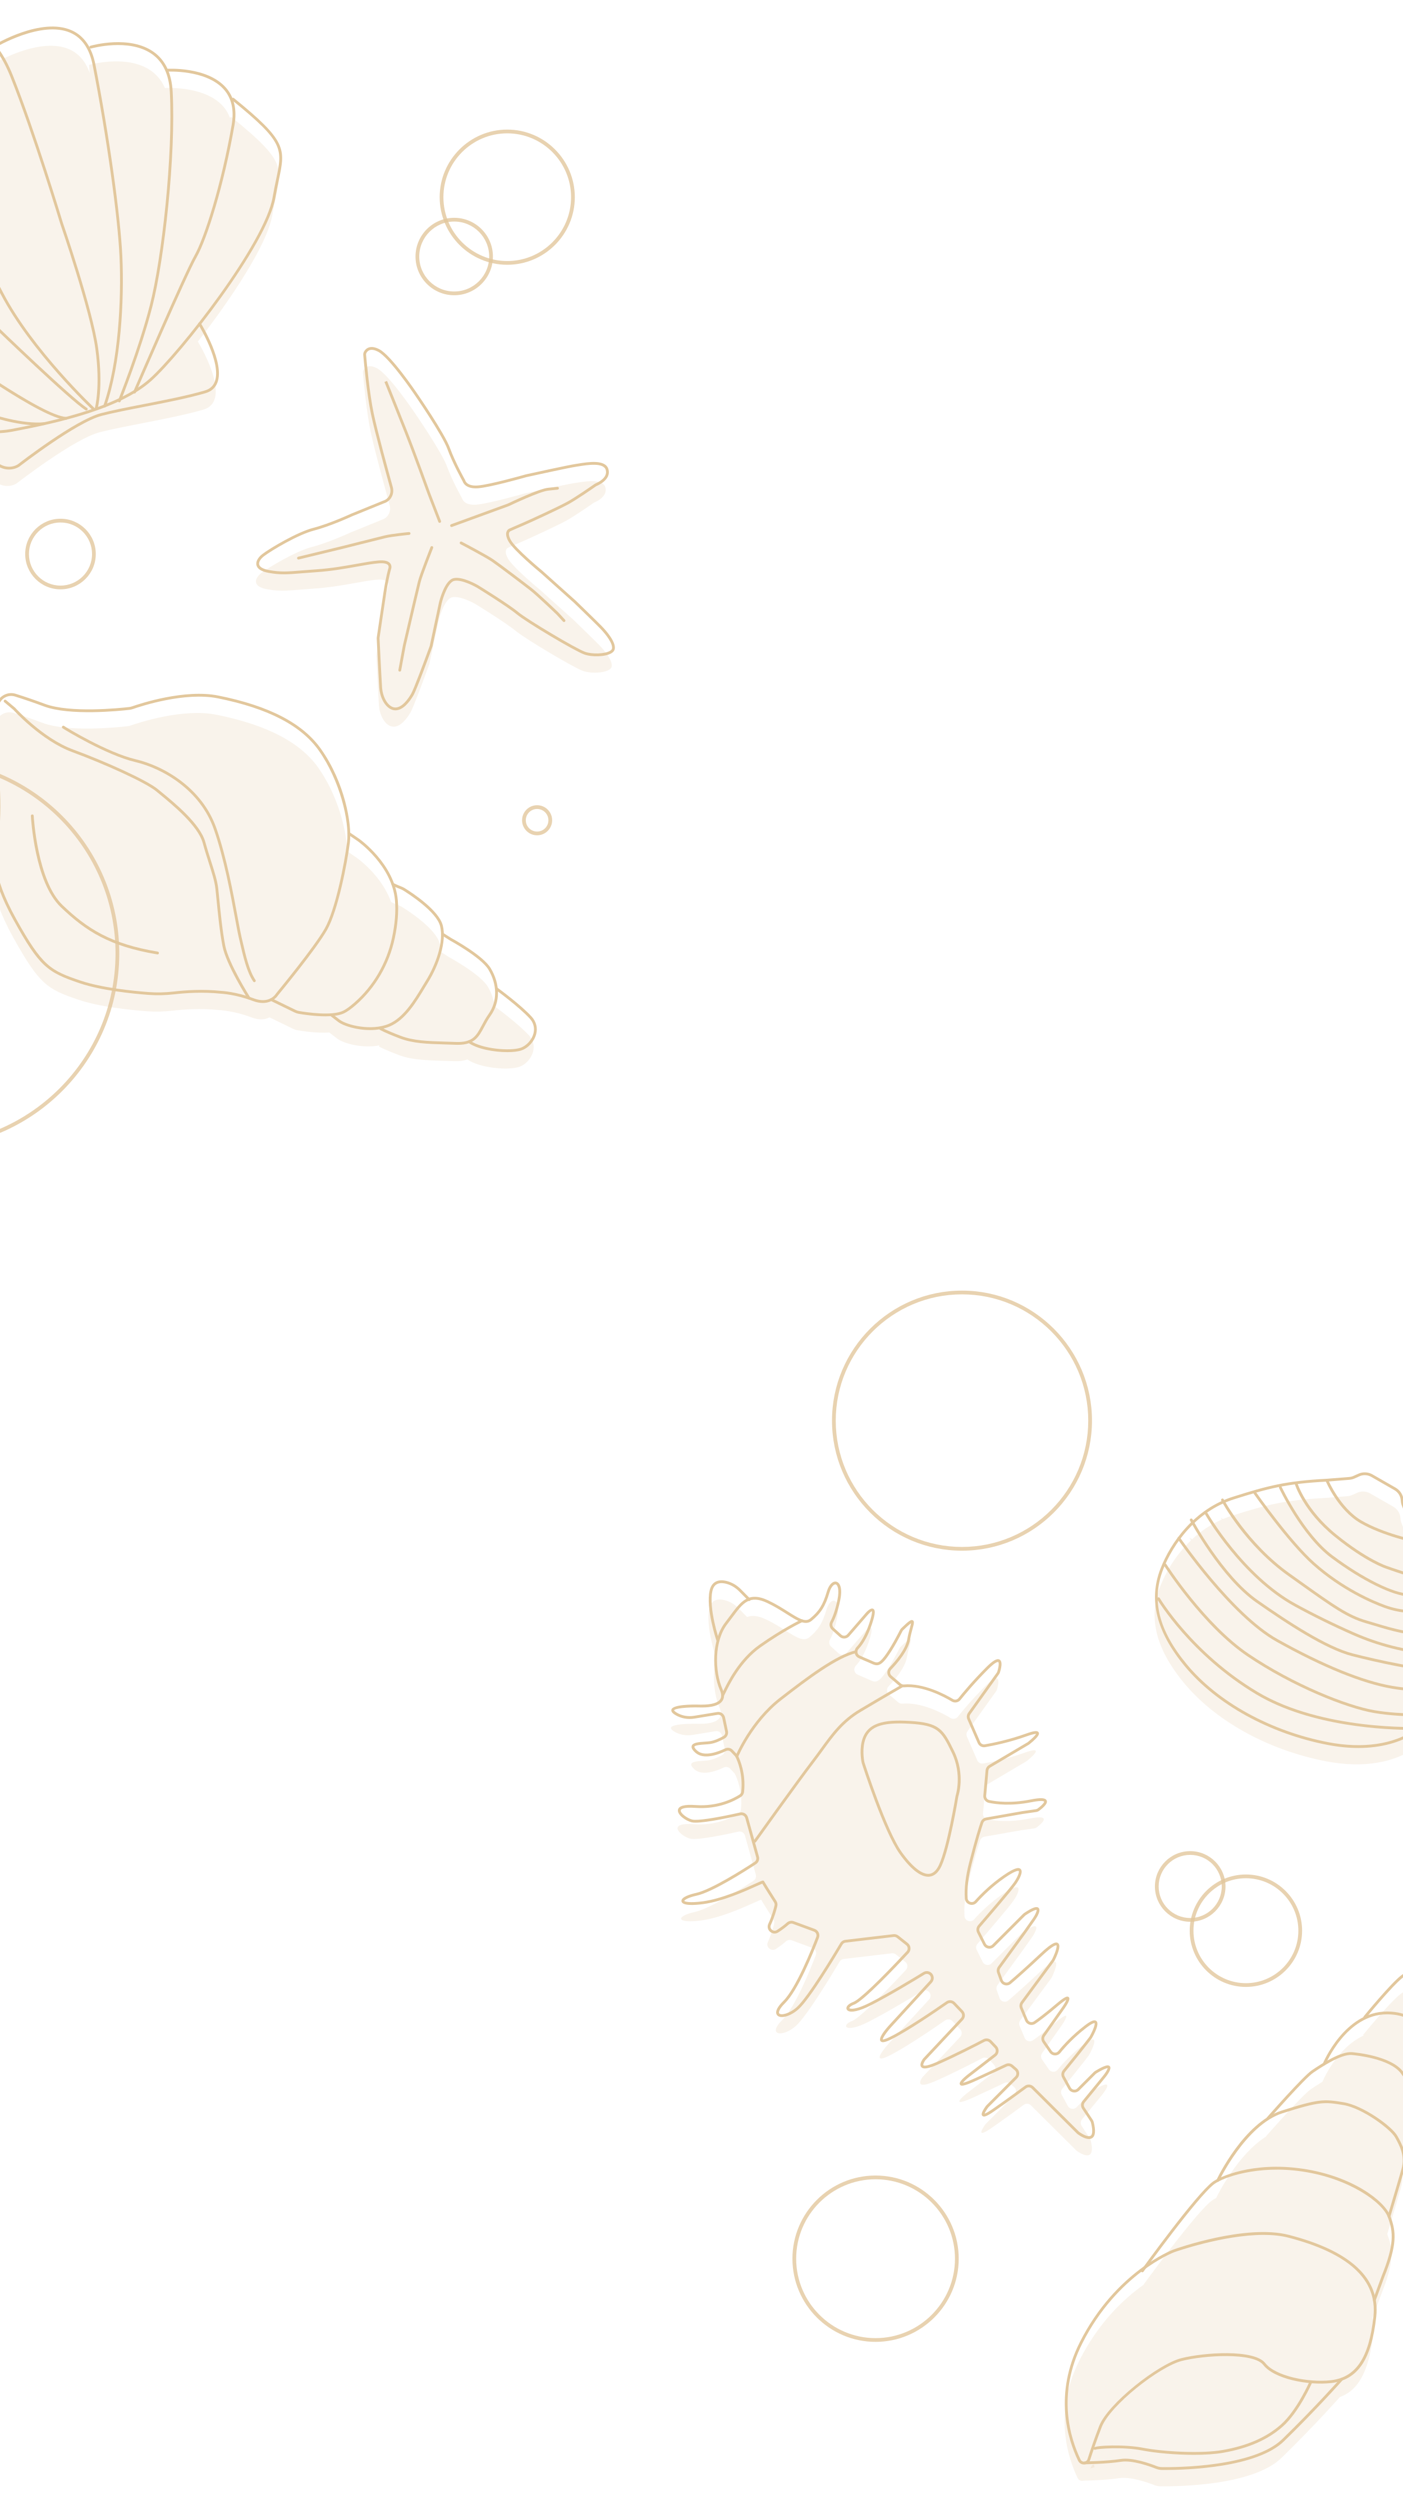 <?xml version="1.0" encoding="UTF-8"?><svg id="_レイヤー_3" xmlns="http://www.w3.org/2000/svg" width="375" height="668" viewBox="0 0 375 668"><defs><style>.cls-1{opacity:.8;}.cls-1,.cls-2,.cls-3{fill:#e2c79c;stroke-width:0px;}.cls-2{opacity:.2;}</style></defs><path class="cls-1" d="M-20.135,306.753c-28.681,0-52.014-23.333-52.014-52.014s23.333-52.013,52.014-52.013,52.014,23.333,52.014,52.013-23.333,52.014-52.014,52.014ZM-20.135,203.726c-28.129,0-51.014,22.884-51.014,51.013s22.885,51.014,51.014,51.014,51.014-22.885,51.014-51.014-22.885-51.013-51.014-51.013Z"/><path class="cls-1" d="M121.405,78.883c-5.705,0-10.346-4.641-10.346-10.346s4.641-10.345,10.346-10.345,10.346,4.641,10.346,10.345-4.641,10.346-10.346,10.346ZM121.405,59.192c-5.153,0-9.346,4.192-9.346,9.345s4.192,9.346,9.346,9.346,9.346-4.192,9.346-9.346-4.192-9.345-9.346-9.345Z"/><path class="cls-1" d="M135.578,70.744c-9.959,0-18.061-8.102-18.061-18.06s8.102-18.061,18.061-18.061,18.061,8.102,18.061,18.061-8.102,18.06-18.061,18.06ZM135.578,35.624c-9.407,0-17.061,7.653-17.061,17.061s7.653,17.06,17.061,17.06,17.061-7.653,17.061-17.06-7.653-17.061-17.061-17.061Z"/><path class="cls-1" d="M16.169,157.461c-5.202,0-9.434-4.231-9.434-9.433s4.231-9.433,9.434-9.433,9.433,4.231,9.433,9.433-4.231,9.433-9.433,9.433ZM16.169,139.595c-4.65,0-8.434,3.783-8.434,8.433s3.783,8.433,8.434,8.433,8.433-3.783,8.433-8.433-3.783-8.433-8.433-8.433Z"/><path class="cls-1" d="M318.124,513.455c-5.201,0-9.433-4.231-9.433-9.433s4.231-9.434,9.433-9.434,9.433,4.231,9.433,9.434-4.231,9.433-9.433,9.433ZM318.124,495.589c-4.649,0-8.433,3.783-8.433,8.434s3.783,8.433,8.433,8.433,8.433-3.783,8.433-8.433-3.783-8.434-8.433-8.434Z"/><path class="cls-1" d="M333.012,530.866c-8.282,0-15.02-6.737-15.02-15.02s6.737-15.02,15.02-15.02,15.02,6.737,15.02,15.02-6.737,15.02-15.02,15.02ZM333.012,501.827c-7.73,0-14.02,6.289-14.02,14.02s6.289,14.02,14.02,14.02,14.02-6.289,14.02-14.02-6.289-14.02-14.02-14.02Z"/><path class="cls-1" d="M234.027,625.7c-12.253,0-22.222-9.968-22.222-22.221s9.969-22.222,22.222-22.222,22.222,9.969,22.222,22.222-9.969,22.221-22.222,22.221ZM234.027,582.258c-11.702,0-21.222,9.52-21.222,21.222s9.52,21.221,21.222,21.221,21.222-9.52,21.222-21.221-9.52-21.222-21.222-21.222Z"/><path class="cls-1" d="M257.125,414.313c-19.158,0-34.744-15.586-34.744-34.744s15.586-34.745,34.744-34.745,34.745,15.587,34.745,34.745-15.587,34.744-34.745,34.744ZM257.125,345.824c-18.606,0-33.744,15.138-33.744,33.745s15.138,33.744,33.744,33.744,33.745-15.138,33.745-33.744-15.138-33.745-33.745-33.745Z"/><path class="cls-1" d="M143.56,223.179c-2.217,0-4.021-1.804-4.021-4.021s1.804-4.021,4.021-4.021,4.021,1.804,4.021,4.021-1.804,4.021-4.021,4.021ZM143.56,216.137c-1.665,0-3.021,1.355-3.021,3.021s1.355,3.021,3.021,3.021,3.021-1.355,3.021-3.021-1.355-3.021-3.021-3.021Z"/><path class="cls-2" d="M153.198,165.524l-8.914-7.984s-7.256-5.968-8.548-8.37c-1.291-2.402.12-2.855.12-2.855,0,0,1.928-.864,3.548-1.546,1.62-.682,9.585-4.351,11.975-5.668,2.181-1.201,6.537-4.222,7.283-4.741.072-.05.148-.091.229-.125.633-.265,3.553-1.63,2.924-3.984-.705-2.636-6.122-1.501-8.405-1.158-2.209.332-12.579,2.623-13.244,2.77-.024.005-.043.01-.067.017-.614.175-9.541,2.703-12.785,2.952-3.36.258-3.775-1.623-3.775-1.623,0,0-2.657-4.704-4.059-8.577-1.402-3.873-8.863-14.674-8.863-14.674,0,0-6.719-9.941-9.859-11.57-2.364-1.226-3.309-.096-3.631.537-.102.201-.14.427-.121.652.143,1.683.912,10.322,2.065,15.788,1.048,4.965,4.03,15.817,5.087,19.623.429,1.544-.347,3.188-1.833,3.787-.128.051-.205.074-.205.074l-8.496,3.453s-5.803,2.697-10.218,3.831-11.685,5.539-13.501,6.921c-1.816,1.383-2.634,3.626,1.418,4.37,4.052.744,5.894.295,12.834-.179,6.94-.475,12.687-2.052,16.611-2.365,3.924-.313,2.896,1.957,2.896,1.957,0,0-.627,2.158-1.238,6.104-.568,3.671-1.66,11.131-1.811,12.158-.012.08-.015.158-.011.239.055,1.15.487,10.193.675,13.051.201,3.054,1.851,5.679,3.839,5.766,1.988.087,3.699-2.264,4.621-3.845.877-1.503,4.63-11.816,4.997-12.825.02-.055.035-.108.047-.165l2.441-11.475s1.389-5.801,3.682-6.27c2.293-.47,6.282,1.878,6.282,1.878,0,0,8.017,4.93,10.678,7.129,2.661,2.198,15.454,9.776,17.926,10.668,2.472.892,7.354.517,7.687-1.124.333-1.641-1.942-4.368-3.358-5.821-1.416-1.453-6.922-6.78-6.922-6.78Z"/><path class="cls-2" d="M132.269,268.922l-.057.109c-.187-1.959-.877-3.823-1.812-5.394-2.017-3.39-10.457-7.956-10.457-7.956l-2.139-1.368-.011.017c-.014-.784-.095-1.541-.276-2.247-1.017-3.975-8.43-8.752-10.039-9.749-.194-.12-.393-.22-.605-.303-.626-.246-2.046-.818-2.347-1.055h0c-2.579-7.203-9.168-11.791-9.168-11.791l-2.579-1.758-.006.013c-.123-5.803-2.564-15.042-7.705-22.329-5.917-8.387-17.389-12.172-27.226-14.149-8.873-1.783-20.688,2.1-22.919,2.879-.262.092-.528.152-.804.184-2.563.295-15.883,1.664-22.697-.872-3.132-1.165-5.766-2.042-7.777-2.67-2.323-.725-4.708.906-4.878,3.333-.293,4.173-.518,10.773.132,18.082C0,224.26-1.752,232.938-1.752,232.938c0,0-1.679,4.973,5.279,17.509,6.958,12.536,9.079,13.852,17.491,16.677,5.544,1.862,13.46,2.704,18.214,3.062,2.275.171,4.558.112,6.825-.15,2.857-.33,7.595-.675,12.547-.167,0,0,3.967.189,8.57,1.948,2.253.861,3.834.546,4.863,0l6.382,3.106c.318.155.656.265,1.005.324,1.412.242,5.348.841,8.595.622.01.008.152.116,2.107,1.617,1.802,1.383,6.959,2.683,11.32,1.811l-.186.284s1.075.677,5.222,2.26c4.147,1.583,8.617,1.446,14.897,1.68,1.506.056,2.638-.116,3.533-.463,3.324,2.33,10.974,2.984,13.888,1.983,2.914-1,5.445-5.252,2.595-8.399s-9.125-7.72-9.125-7.72Z"/><path class="cls-2" d="M4.534,129.092s15.154-11.78,22.073-13.59c6.919-1.811,19.482-3.644,27.744-6.055,8.262-2.411-1.473-18.181-1.473-18.181,8.894-11.397,18.567-25.919,19.912-33.834,2.146-12.627,5.368-12.926-10.954-26.181l-.39.203c-3.203-8.839-17.326-7.94-17.326-7.94l-.009.088c-4.565-10.786-20.308-6.26-20.308-6.26l.174,2.159C18.857,4.935-1.11,16.656-1.89,17.121c-3.768-4.326-7.122-3.337-8.102-2.907-.38.166-.758.333-1.142.489-1.885.765-6.51,2.66-9.957,4.239-3.015,1.38-3.448,5.203-2.887,10.068l-.401-.732s-25.004,7.98-12.282,24.778c.44.581.892,1.168,1.352,1.76l-4.237-4.979c.207.316-20.218,9.413-4.208,23.449,1.951,1.711,3.781,3.314,5.491,4.811l-9.25-7.422s-9.412,9.284-.875,17.991l-.372.194s-9.823,15.034,5.951,18.926c.601.148,20.108,10.119,35.836,12.039l-1.209.577s1.451,2.675,5.362,6.954c3.911,4.279,7.355,1.737,7.355,1.737ZM-19.365,73.548l-1.057-1.242c.37.408.739.815,1.106,1.217l-.049.026Z"/><path class="cls-2" d="M387.648,521.24c-3.045-1.804-7.483,6.019-7.483,6.019l.077.026c-2.01,1.411-3.934,4.453-3.934,4.453l.07.06c-.819.148-1.505.559-2.108,1.027-2.915,2.264-9.966,10.891-9.966,10.891l.209.121c-7.393,3.39-11.046,12.37-11.046,12.37-1.242.747-2.353,1.493-3.136,2.026-2.325,1.583-11.944,12.54-11.944,12.54l.081.022c-7.714,4.875-13.027,15.671-13.417,16.481-.519.269-.925.519-1.203.729-3.88,2.94-15.277,18.405-18.255,22.488-5.163,3.672-11.945,9.993-17.085,20.162-7.071,13.988-3.045,26.077-.489,31.395.324.674,1.039.9,1.643.72.743-.01,5.868-.101,9.45-.652,3.082-.473,7.708,1.176,9.464,1.867.505.199,1.039.302,1.581.308,4.442.054,24.668-.125,32.35-7.582,8.653-8.399,15.635-16.279,15.635-16.279l-.06.02c4.591-1.624,7.798-6.265,8.926-16.766.169-1.571.113-3.038-.135-4.409h0l2.299-6.27c3.439-8.529,3.2-11.979,1.619-16.085,0,0,2.713-9.04,3.713-12.589.371-1.319.408-2.52.239-3.635l.107.029s1.409-4.291,2.816-8.689c.486-1.519.545-3.174.313-4.837l.26.117,2.747-13.539c.026-.124.042-.249.057-.375l.017.01,2.567-4.789c.117-.218.216-.444.294-.678.414-1.239,1.617-5.339.805-9.009l.002.002s2.06-5.166,2.212-8.117c.026-.493-.035-.94-.154-1.348l.163.055s3.744-6.485.7-8.29Z"/><path class="cls-2" d="M287.796,574.658c.717.521,5.337,3.669,3.703-2.883-.04-.162-.111-.319-.203-.458l-2.192-3.309c-.356-.538-.32-1.245.088-1.744l5.208-6.359s4.61-5.483-1.961-1.532c-.103.062-.2.138-.285.223l-4.409,4.408c-.693.693-1.857.526-2.329-.333l-1.628-2.97c-.287-.524-.229-1.169.148-1.633.72-.887,1.99-2.453,3.404-4.212,1.933-2.405,3.348-4.255,3.649-4.65.041-.054.076-.108.109-.167.448-.805,3.65-6.725-1.447-2.789-3.363,2.597-5.675,5.156-6.955,6.737-.619.764-1.795.721-2.354-.089l-1.823-2.644c-.35-.508-.346-1.18.01-1.683l5.268-7.456s3.669-5.283-1.808-.622c-2.857,2.431-4.759,3.847-5.924,4.645-.769.527-1.825.214-2.186-.646l-1.363-3.252c-.2-.477-.134-1.025.173-1.441l8.269-11.211c.051-.07.096-.141.134-.219.495-1.006,3.823-8.031-3.156-1.487-4.261,3.995-6.926,6.331-8.433,7.603-.781.659-1.979.337-2.328-.624l-.765-2.107c-.167-.459-.095-.971.193-1.367l6.738-9.257,2.647-3.758s3.487-5.209-2.517-1.205c-.082.054-.161.119-.23.189l-8.215,8.223c-.708.709-1.903.517-2.353-.379l-1.618-3.219c-.267-.532-.188-1.171.201-1.621,2.057-2.378,8.413-9.757,9.622-11.519,1.447-2.108,3.099-5.891-2.888-1.767-3.398,2.341-6.013,4.943-7.639,6.756-.864.963-2.466.412-2.555-.878-.14-2.037.014-5.128,1.125-9.481,1.61-6.307,2.607-9.447,3.065-10.775.174-.505.608-.872,1.134-.965l9.721-1.711,3.6-.517c.245-.035.475-.131.673-.279,1.12-.836,4.508-3.626-2.046-2.323-5.337,1.061-9.271.561-11.168.16-.728-.154-1.223-.828-1.156-1.57l.601-6.701c.042-.471.309-.894.716-1.134l10.27-6.07c.058-.035.112-.071.165-.113.678-.54,5.316-4.324-.599-2.195-4.675,1.682-9.095,2.554-11.108,2.898-.667.114-1.321-.242-1.592-.863l-2.75-6.312c-.207-.474-.149-1.022.152-1.443l7.652-10.695c.093-.131.164-.274.211-.428.342-1.118,1.516-5.576-3.065-.985-3.621,3.629-6.179,6.705-7.397,8.235-.458.575-1.268.723-1.898.345-2.298-1.379-7.843-4.298-12.957-3.85-.384.034-.764-.102-1.057-.352l-2.491-2.12c-.643-.548-.697-1.524-.112-2.133,1.61-1.674,4.457-4.977,4.93-7.846.657-3.987,2.625-6.939-1.719-2.703-.116.113-.214.246-.286.391-.469.937-2.403,4.719-4.185,7.08-2.046,2.712-2.736,1.721-4.576.984-.746-.299-1.65-.702-2.462-1.076-.919-.424-1.134-1.615-.442-2.353,1.025-1.093,2.341-3.044,3.489-6.476,2.281-6.82-1.473-2.128-1.473-2.128l-4.493,5.19c-.54.624-1.487.681-2.098.128l-2.05-1.856c-.508-.46-.623-1.206-.296-1.808.531-.976,1.3-2.797,1.93-5.915,1.079-5.343-1.784-5.809-2.874-2.072-1.09,3.737-2.314,5.489-4.599,7.363-2.285,1.874-5.721-2.056-11.527-4.796-2.171-1.025-3.75-1.147-5.069-.651l-2.353-2.379c-1.009-1.02-2.261-1.785-3.654-2.129-1.642-.405-3.54-.257-4.102,2.258-1.049,4.696,1.823,13.266,1.823,13.266l.11-.144c-1.243,4.5-.686,9.87.801,13.306,2.037,4.71-4.855,4.33-5.649,4.352,0,0-10.448-.293-6.375,2.114,1.446.854,3.161,1.132,4.818.862l6.175-1.004c.775-.126,1.512.379,1.675,1.147l.771,3.654c.133.628-.155,1.27-.715,1.584-.918.515-2.369,1.225-3.666,1.409-2.098.297-6.469-.044-3.699,2.43,2.089,1.866,6.002.344,7.8-.518.579-.277,1.269-.152,1.709.315l1.071,1.136c.098.104.181.22.244.348.435.878,2.085,4.589,1.564,9.403-.048.447-.286.85-.665,1.093-1.497.962-5.825,3.305-11.915,2.859-7.626-.558-3.428,3.271-.952,3.868,1.956.472,9.708-1.172,12.875-1.883.764-.171,1.525.287,1.735,1.042l2.907,10.454c.171.617-.076,1.273-.611,1.624-2.825,1.852-11.595,7.448-15.759,8.362-5.003,1.098-5.134,3.159,1.799,2.246,6.933-.913,15.952-5.793,16.021-5.525.056.217,2.388,3.873,3.263,5.241.215.335.284.739.191,1.126-.23.964-.763,2.929-1.688,4.942-.617,1.341.925,2.636,2.158,1.825.976-.642,1.91-1.326,2.676-2.015.41-.369.985-.491,1.503-.3l5.618,2.062c.769.282,1.159,1.138.867,1.904-1.421,3.728-5.491,13.872-8.946,17.301-4.265,4.233.188,4.714,3.647,1.592,3.03-2.735,9.982-14.322,11.659-17.152.234-.395.638-.657,1.093-.711l12.87-1.513c.389-.046.78.065,1.086.309l2.503,1.988c.672.533.746,1.525.162,2.153-3.104,3.336-11.986,12.729-14.402,13.635-2.942,1.103-1.933,3.43,4.312.271,5.082-2.57,12.036-6.788,14.45-8.27.524-.322,1.191-.281,1.675.099.673.529.753,1.518.175,2.149l-10.818,11.796s-5.426,5.957,0,3.3c4.407-2.159,12.305-7.565,15.116-9.519.594-.413,1.399-.332,1.899.19l2.107,2.196c.541.564.546,1.453.012,2.023l-10.034,10.706c-.053.057-.101.116-.144.18-.389.581-2.073,3.391,3.54.927,4.851-2.13,10.335-4.957,12.527-6.106.582-.305,1.295-.186,1.748.291l1.374,1.448c.599.632.522,1.643-.167,2.175l-7.245,5.6s-5.432,4.366,2.385.755c4.601-2.125,6.789-3.155,7.812-3.642.527-.251,1.15-.165,1.591.217l1.02.883c.645.558.681,1.546.079,2.15l-7.68,7.702c-.055.055-.105.113-.15.176-.447.621-2.757,3.972,1.612.948,3.479-2.408,7.026-5.005,8.712-6.251.584-.431,1.392-.37,1.907.142l12.082,12.006c.053.053.108.1.168.143Z"/><path class="cls-2" d="M354.495,470.597c9.939,1.908,18.581.364,24.356-4.067.127-.004.196-.007.196-.007l-.113-.056c3.304-2.563,5.657-6.08,6.756-10.449,0,0,.003,0,.003,0l-.003-.002c.115-.459.221-.924.309-1.402.379-2.071.34-4.714.006-7.691l.542.046-.576-.337c-.571-4.865-1.905-10.591-3.476-16.178.047-.011.074-.019.074-.019l-.099-.068c-3.033-10.773-6.93-21.004-7.895-23.491-.148-.381-.234-.784-.255-1.193v-.008c-.066-1.299-.788-2.476-1.918-3.123l-6.189-3.545c-1.041-.596-2.302-.668-3.405-.196-.46.197-.922.401-1.262.568-.423.207-.882.328-1.351.365l-6.023.481c-10.622.548-15.391,1.735-25.017,4.788-.783.248-1.543.535-2.285.849l-.582-.361c.038.075.128.243.268.493-2.98,1.31-5.622,3.135-7.908,5.259l-.71-.421s.138.258.393.715c-1.369,1.308-2.604,2.724-3.704,4.2-1.996,2.678-3.543,5.555-4.608,8.348-2.935,7.696-1.526,15.9,6.426,25.541,7.952,9.64,21.749,17.83,38.051,20.959Z"/><path class="cls-2" d="M291.442,659.528l.416-.797c.093-.179.274-.227.521-.274l.182.727-1.118.345Z"/><path class="cls-3" d="M105.692,189.783c-.042,0-.084,0-.127-.003-2.134-.094-3.977-2.78-4.196-6.116-.196-2.979-.657-12.647-.677-13.058-.005-.105,0-.207.016-.312.181-1.232,1.251-8.54,1.811-12.161.608-3.925,1.224-6.062,1.249-6.151.021-.054.244-.578-.029-.963-.311-.435-1.192-.617-2.476-.515-1.615.128-3.538.473-5.765.872-3.178.568-6.779,1.214-10.852,1.492-1.518.104-2.792.206-3.898.296-3.992.321-5.815.467-9.028-.121-1.866-.343-2.935-1.026-3.175-2.033-.227-.947.37-2.07,1.597-3.004,2.003-1.525,9.26-5.862,13.635-6.987,4.33-1.112,10.095-3.781,10.152-3.808l8.514-3.46c.044-.015.106-.034.206-.074h0c1.301-.524,1.994-1.959,1.611-3.338-1.188-4.277-4.062-14.755-5.093-19.646-1.16-5.498-1.929-14.154-2.071-15.834-.026-.302.029-.598.16-.854.208-.407.608-.942,1.337-1.176.774-.247,1.715-.087,2.802.476,3.188,1.654,9.721,11.284,9.997,11.693.304.439,7.503,10.881,8.904,14.755,1.374,3.8,4.006,8.474,4.032,8.521.019.032.032.067.04.104.015.061.412,1.574,3.381,1.33,3.125-.24,11.738-2.662,12.71-2.938.008-.003.125-.031.132-.033,1.844-.406,11.147-2.452,13.226-2.765l.66-.104c2.78-.449,7.432-1.197,8.163,1.536.711,2.66-2.492,4.154-3.141,4.427-.062.026-.114.054-.159.086-.842.586-5.145,3.566-7.318,4.763-2.446,1.348-10.454,5.031-12.01,5.686-1.616.681-3.54,1.542-3.54,1.542-.041.017-.27.104-.38.395-.114.303-.132.885.437,1.94,1.241,2.311,8.384,8.2,8.456,8.259l8.926,7.994c.065.063,5.537,5.357,6.94,6.798,1.171,1.202,3.853,4.208,3.457,6.157-.09.446-.41.827-.951,1.131-1.604.902-5.117,1.034-7.229.272-2.599-.938-15.41-8.561-18.038-10.731-2.61-2.156-10.555-7.05-10.635-7.099-.032-.019-3.89-2.259-6.011-1.831-1.689.347-3.021,4.441-3.393,5.99l-2.438,11.466c-.018.076-.036.144-.061.213-.421,1.16-4.133,11.357-5.026,12.888-1.081,1.852-2.789,4.032-4.835,4.033ZM104.469,152.241s-.613,2.161-1.21,6.008c-.559,3.619-1.629,10.923-1.803,12.108-.015.103-.018.157-.015.214.02.409.479,10.072.675,13.044.191,2.91,1.754,5.34,3.481,5.415.03.002.061.002.092.002,1.782,0,3.385-2.283,4.188-3.661.699-1.196,3.452-8.585,4.969-12.763.014-.038.024-.078.033-.119l2.439-11.471c.15-.627,1.518-6.057,3.974-6.56,2.401-.498,6.38,1.824,6.548,1.923.334.206,8.075,4.974,10.727,7.163,2.514,2.078,15.334,9.709,17.813,10.604,1.877.678,5.21.564,6.608-.222.235-.132.527-.348.584-.625.265-1.307-1.511-3.69-3.26-5.485-1.396-1.433-6.859-6.72-6.914-6.772l-8.903-7.974c-.287-.235-7.317-6.033-8.628-8.473-.573-1.064-.729-1.937-.466-2.592.243-.602.742-.778.801-.797,0-.002,1.909-.857,3.518-1.535,1.548-.651,9.51-4.312,11.939-5.65,2.141-1.179,6.414-4.14,7.25-4.721.088-.062.186-.116.298-.163.549-.23,3.257-1.483,2.707-3.542-.558-2.081-4.955-1.372-7.319-.989l-.668.105c-2.054.309-11.335,2.35-13.175,2.755-1.687.475-9.814,2.746-12.947,2.986-3.32.252-4.043-1.488-4.153-1.853-.263-.471-2.734-4.925-4.062-8.594-1.369-3.783-8.744-14.48-8.818-14.588-.068-.102-6.704-9.884-9.724-11.45-.902-.469-1.653-.611-2.227-.428-.483.155-.756.521-.898.802-.066.132-.095.287-.08.45.142,1.672.906,10.287,2.058,15.743,1.026,4.87,3.896,15.329,5.081,19.6.485,1.747-.397,3.567-2.054,4.234h0c-.15.061-.241.087-.241.087l-8.46,3.439c-.042.02-5.868,2.717-10.265,3.847-4.28,1.101-11.4,5.358-13.367,6.856-.969.738-1.476,1.594-1.322,2.234.16.671,1.077,1.193,2.58,1.469,3.117.571,4.908.428,8.834.111,1.108-.089,2.386-.192,3.907-.296,4.031-.275,7.611-.917,10.77-1.482,2.246-.402,4.187-.75,5.838-.882,1.614-.126,2.672.152,3.151.836.518.736.133,1.61.115,1.648h0Z"/><path class="cls-3" d="M117.514,139.694c-.15,0-.292-.091-.35-.24l-2.854-7.387c-.041-.113-3.82-10.623-6.146-16.498-2.354-5.948-5.409-13.51-5.409-13.51l.695-.281s3.057,7.565,5.411,13.516c2.33,5.886,6.113,16.406,6.15,16.512l2.852,7.379c.075.192-.021.41-.215.484-.044.018-.09.025-.135.025Z"/><path class="cls-3" d="M120.694,140.801c-.153,0-.297-.095-.353-.246-.07-.195.029-.41.224-.481l15.101-5.512c.919-.436,8.365-3.978,10.809-4.228l2.498-.257c.201-.008.391.129.411.335.021.206-.129.39-.335.411l-2.498.257c-2.356.241-10.151,3.967-10.482,4.125-.05.023-.097.044-.146.062l-15.099,5.512c-.043.016-.086.022-.129.022Z"/><path class="cls-3" d="M150.75,166.196c-.102,0-.202-.041-.275-.121l-1.713-1.86c-.571-.551-5.319-5.101-7.111-6.499-1.944-1.516-8.354-6.378-10.183-7.634-1.784-1.227-8.33-4.656-8.396-4.691-.184-.096-.255-.322-.158-.506.096-.183.323-.253.506-.158.271.142,6.651,3.485,8.472,4.737,1.84,1.263,8.271,6.141,10.22,7.66,1.821,1.422,6.596,5.997,7.134,6.514.007.006.064.065.07.072l1.71,1.857c.141.152.131.39-.021.529-.072.066-.163.1-.254.1Z"/><path class="cls-3" d="M106.849,179.443c-.022,0-.045-.002-.068-.006-.203-.038-.338-.233-.301-.438l1.212-6.576,2.222-9.516s1.339-5.721,1.794-7.559c.456-1.841,3.245-8.899,3.363-9.199.077-.193.295-.286.486-.211.192.076.287.294.211.486-.028.073-2.889,7.312-3.332,9.104-.455,1.836-1.792,7.549-1.792,7.549l-2.218,9.499-1.208,6.56c-.033.181-.191.307-.369.307Z"/><path class="cls-3" d="M79.781,149.49c-.169,0-.323-.115-.364-.287-.049-.201.074-.403.276-.452l12.261-2.972s7.465-1.889,10.846-2.719c1.882-.461,6.317-.883,6.506-.9.198-.018.39.132.408.338.02.206-.132.389-.338.408-.045.005-4.569.435-6.397.883-3.38.83-10.845,2.718-10.845,2.718l-12.265,2.973c-.029.008-.059.011-.088.011Z"/><path class="cls-3" d="M70.25,267.973c-.789,0-1.701-.156-2.746-.556-4.488-1.715-8.415-1.923-8.454-1.924-.007,0-.014,0-.021-.002-4.827-.495-9.444-.182-12.466.167-2.336.271-4.656.322-6.896.151-4.396-.331-12.621-1.17-18.305-3.08-8.711-2.926-10.812-4.438-17.7-16.851-6.958-12.536-5.377-17.601-5.307-17.811.005-.04,1.717-8.728.636-20.885-.649-7.294-.432-13.892-.134-18.143.09-1.272.744-2.414,1.796-3.133,1.052-.717,2.354-.911,3.568-.532,2.486.777,5.109,1.678,7.796,2.678,6.725,2.504,19.94,1.146,22.522.851.251-.029.488-.084.724-.166,2.289-.8,14.157-4.696,23.116-2.893,13.619,2.737,22.601,7.415,27.459,14.301,6.305,8.937,8.281,19.979,7.67,24.967-.686,5.598-3.163,18.178-6.049,23.298-2.899,5.143-12.708,17.003-13.124,17.505h0s-1.227,2.057-4.086,2.057ZM59.095,264.745c.277.014,4.142.239,8.676,1.972,4.228,1.618,5.883-1.11,5.951-1.227.137-.174,10.218-12.362,13.083-17.447,2.835-5.027,5.279-17.474,5.959-23.021.69-5.638-1.996-16.586-7.539-24.443-4.741-6.721-13.571-11.3-26.994-13.998-8.762-1.76-20.464,2.078-22.72,2.866-.289.101-.578.167-.886.202-2.61.302-15.985,1.67-22.87-.892-2.674-.996-5.284-1.892-7.757-2.664-.997-.312-2.062-.152-2.923.436s-1.397,1.523-1.471,2.565c-.296,4.224-.513,10.778.132,18.023,1.092,12.272-.642,21.059-.659,21.146-.027.093-1.519,5.076,5.24,17.253,7.029,12.667,9.204,13.79,17.282,16.503,5.607,1.884,13.761,2.715,18.123,3.043,2.195.164,4.467.116,6.754-.147,3.056-.354,7.727-.671,12.618-.17Z"/><path class="cls-3" d="M66.551,267.052c-.123,0-.245-.062-.316-.174-.237-.372-5.816-9.168-6.771-14.072-.747-3.832-1.25-8.961-1.617-12.705-.101-1.023-.188-1.921-.267-2.626-.217-1.983-.955-4.296-1.809-6.974-.503-1.577-1.073-3.364-1.604-5.301-1.262-4.603-8.125-10.232-11.423-12.938-.363-.298-.689-.565-.969-.799-2.854-2.384-13.916-7.354-22.458-10.502-8.334-3.07-15.68-11.225-15.753-11.307l-2.438-2.045c-.158-.134-.179-.37-.046-.528.134-.157.371-.177.528-.046l2.477,2.082c.11.118,7.336,8.135,15.492,11.141,8.601,3.169,19.766,8.196,22.679,10.629.278.232.603.499.964.795,3.615,2.966,10.346,8.486,11.67,13.318.527,1.923,1.096,3.702,1.596,5.271.867,2.717,1.615,5.062,1.841,7.12.077.707.166,1.607.267,2.635.366,3.729.867,8.838,1.607,12.636.928,4.764,6.61,13.723,6.668,13.812.111.175.06.406-.115.518-.062.04-.132.059-.201.059Z"/><path class="cls-3" d="M122.389,279.157c-.182,0-.368-.004-.562-.011-.972-.036-1.9-.063-2.791-.09-4.839-.142-8.661-.254-12.226-1.614-4.135-1.578-5.243-2.265-5.289-2.293-.175-.11-.227-.341-.117-.516.109-.176.338-.229.517-.12.011.007,1.124.688,5.157,2.228,3.445,1.315,7.212,1.426,11.98,1.565.892.026,1.822.054,2.796.09,4.481.17,5.441-1.659,6.911-4.423.489-.92,1.043-1.962,1.791-3.021,2.395-3.394,2.388-7.831-.016-11.872-1.941-3.264-10.229-7.772-10.313-7.817l-2.162-1.383c-.175-.111-.226-.343-.113-.518.111-.174.344-.225.518-.113l2.139,1.368c.324.174,8.531,4.64,10.577,8.08,2.56,4.302,2.554,9.045-.016,12.687-.721,1.021-1.24,1.998-1.742,2.942-1.43,2.687-2.571,4.831-7.039,4.831Z"/><path class="cls-3" d="M98.913,275.21c-3.643,0-7.158-1.104-8.553-2.175l-2.108-1.618c-.164-.126-.195-.362-.069-.526.128-.163.362-.194.526-.069l2.108,1.618c1.912,1.469,8.497,3.049,13.076,1.124,3.962-1.664,6.773-6.327,9.032-10.073.323-.536.636-1.055.94-1.545,2.631-4.242,4.812-10.376,3.752-14.519-.986-3.854-8.397-8.608-9.873-9.522-.175-.107-.354-.198-.544-.272-1.37-.539-2.191-.912-2.442-1.109-.163-.128-.191-.364-.063-.526.129-.164.365-.189.526-.063.135.106.806.432,2.253,1.001.232.091.45.2.666.334,2.133,1.32,9.173,5.944,10.204,9.974,1.115,4.355-1.126,10.722-3.842,15.099-.303.488-.613,1.005-.936,1.538-2.314,3.84-5.195,8.618-9.383,10.377-1.626.684-3.465.955-5.271.955Z"/><path class="cls-3" d="M86.973,271.539c-2.894,0-5.911-.459-7.15-.672-.38-.064-.752-.185-1.105-.357l-6.382-3.105c-.187-.091-.264-.314-.173-.501.09-.188.315-.267.501-.173l6.382,3.105c.29.141.594.239.904.292,1.999.343,8.753,1.349,11.708-.064.788-.378,1.796-1.101,2.996-2.148,5.086-4.441,8.681-10.604,10.121-17.355.787-3.687,1.056-7.051.798-10.002-.816-9.335-9.874-15.75-9.965-15.813l-2.576-1.756c-.172-.116-.216-.35-.099-.521.116-.172.352-.214.521-.099l2.579,1.758c.098.067,9.439,6.676,10.288,16.366.264,3.024-.01,6.464-.812,10.223-1.476,6.908-5.155,13.217-10.361,17.764-1.252,1.093-2.316,1.853-3.166,2.26-1.252.601-3.104.8-5.009.8Z"/><path class="cls-3" d="M135.572,281.109c-3.488,0-7.977-.787-10.412-2.494-.17-.118-.211-.353-.092-.521.117-.171.352-.212.521-.092,3.253,2.279,10.827,2.867,13.551,1.936,1.59-.546,3.007-2.118,3.445-3.822.262-1.016.299-2.529-1.007-3.97-2.791-3.082-9.005-7.623-9.067-7.669-.168-.122-.204-.356-.082-.523.122-.168.358-.204.523-.082.258.188,6.34,4.632,9.183,7.771,1.193,1.317,1.611,2.973,1.177,4.661-.506,1.965-2.084,3.711-3.928,4.344-.887.305-2.25.462-3.812.463Z"/><path class="cls-3" d="M42.107,255c-.02,0-.04-.002-.062-.005-12.773-2.111-19.144-6.229-25.83-12.629-6.968-6.669-7.923-23.649-7.96-24.369-.011-.207.147-.383.354-.394.249-.012.384.148.394.354.01.174.979,17.403,7.731,23.867,6.58,6.298,12.852,10.351,25.434,12.43.204.034.342.227.309.432-.03.184-.189.313-.37.313Z"/><path class="cls-3" d="M67.981,262.412c-.12,0-.237-.058-.311-.164-1.721-2.535-2.654-6.579-3.557-10.49l-.298-1.285c-.263-1.122-.588-2.885-1.001-5.116-1.183-6.4-2.97-16.073-5.677-23.814-3.658-10.46-13.614-16.207-21.029-17.95-7.619-1.793-19.021-8.709-19.419-9.032-.16-.13-.185-.365-.055-.525.131-.161.367-.186.527-.057.416.333,11.554,7.104,19.118,8.884,7.6,1.787,17.807,7.687,21.564,18.433,2.728,7.796,4.521,17.503,5.708,23.927.41,2.222.734,3.977.993,5.08l.299,1.288c.887,3.844,1.804,7.819,3.446,10.237.116.172.071.405-.1.521-.064.044-.138.064-.211.064Z"/><path class="cls-3" d="M-1.609,115.764c-7.424,0-19.706-2.496-39.674-11.834-.577-.271-1.076-.503-1.165-.533-4.495-1.108-7.395-3.233-8.606-6.312-2.293-5.824,2.249-12.883,2.444-13.181.112-.175.344-.224.519-.108.173.112.222.345.109.519-.046.069-4.525,7.037-2.374,12.498,1.118,2.838,3.844,4.81,8.1,5.859.107.026.31.119,1.292.578,24.723,11.562,37.503,12.571,43.877,11.385,12.946-2.416,28.857-6.124,37.04-13.418,7.965-7.098,30.826-36.216,32.931-48.596.306-1.798.633-3.348.922-4.715,1.728-8.18,2.087-9.882-11.742-21.113-.161-.131-.186-.366-.055-.527.131-.162.367-.187.527-.055,14.186,11.521,13.767,13.504,12.003,21.851-.287,1.36-.612,2.902-.915,4.685-2.129,12.521-25.153,41.885-33.172,49.031-8.321,7.417-24.359,11.161-37.402,13.594-1.284.24-2.822.393-4.658.393Z"/><path class="cls-3" d="M10.065,113.648c-5.568,0-12.312-2.105-16.064-3.457-2.241-.807-4.401-1.862-6.421-3.138-5.348-3.377-19.095-12.022-31.236-19.368-4.939-2.989-7.683-6.536-8.153-10.543-.735-6.244,4.283-11.272,4.497-11.483.148-.146.386-.145.53.003.146.147.145.385-.003.53-.05.05-4.974,4.99-4.279,10.868.444,3.763,3.067,7.121,7.797,9.982,12.146,7.35,25.899,15.999,31.248,19.376,1.974,1.247,4.085,2.279,6.274,3.067,4.116,1.48,11.868,3.888,17.567,3.332.198-.027.39.13.409.337.021.206-.131.39-.337.409-.591.058-1.203.084-1.829.084Z"/><path class="cls-3" d="M35.96,105.135c-.05,0-.1-.01-.148-.03-.19-.082-.278-.303-.196-.493.554-1.283,13.58-31.48,16.3-36.26,2.778-4.881,7.281-19.3,10.009-34.981.688-3.957-.036-7.16-2.151-9.519-4.756-5.306-15.06-4.719-15.165-4.711-.201.021-.385-.144-.397-.351-.014-.206.144-.385.351-.397.435-.03,10.768-.618,15.769,4.956,2.278,2.539,3.062,5.954,2.333,10.15-2.741,15.762-7.285,30.287-10.095,35.224-2.7,4.743-16.128,35.872-16.263,36.186-.062.142-.2.227-.345.227Z"/><path class="cls-3" d="M31.89,107.5c-.047,0-.095-.009-.141-.027-.191-.077-.284-.296-.207-.488.054-.134,5.457-13.575,8.478-25.348,3.216-12.531,6.264-40.221,5.375-57.141-.241-4.576-1.835-7.945-4.737-10.014-6.139-4.373-16.188-1.558-16.288-1.528-.198.056-.407-.059-.464-.257-.058-.199.058-.406.257-.464.425-.123,10.501-2.944,16.931,1.638,3.098,2.208,4.797,5.77,5.05,10.586.894,16.984-2.168,44.783-5.396,57.365-3.033,11.822-8.454,25.309-8.509,25.443-.059.146-.199.234-.348.234Z"/><path class="cls-3" d="M27.977,108.869c-.041,0-.082-.007-.123-.021-.195-.068-.299-.281-.231-.478,3.989-11.512,4.85-28.116,4.325-39.817-.481-10.779-3.501-32.285-7.179-51.136-.853-4.373-2.846-7.282-5.923-8.646C11.103,5.34-1.137,12.634-1.259,12.709c-.179.105-.407.051-.516-.127-.106-.178-.05-.408.127-.516.515-.311,12.697-7.57,20.797-3.981,3.314,1.47,5.453,4.561,6.356,9.188,3.684,18.883,6.708,40.435,7.192,51.247.527,11.771-.343,28.484-4.366,40.097-.054.154-.199.252-.354.252Z"/><path class="cls-3" d="M17.67,112.145h-.014c-6.382-.233-29.269-16.586-36.131-21.593-.761-.556-1.501-1.146-2.199-1.753-2.627-2.284-10.114-8.804-22.863-19.98-4.471-3.919-6.564-7.856-6.224-11.701.559-6.306,7.49-10.489,9.769-11.864.245-.148.499-.302.599-.372.027-.041.063-.078.106-.106.172-.113.405-.065.52.107.056.086.076.198.054.298-.047.206-.159.273-.892.715-2.197,1.326-8.883,5.362-9.408,11.289-.318,3.594,1.69,7.318,5.971,11.07,12.748,11.177,20.234,17.695,22.861,19.979.683.594,1.405,1.171,2.149,1.714,4.854,3.541,29.389,21.217,35.716,21.448.207.008.368.182.361.389-.008.202-.174.361-.375.361Z"/><path class="cls-3" d="M23.058,109.671c-.068,0-.138-.019-.199-.058-4.136-2.594-23.74-21.515-24.573-22.319-.225-.223-22.189-22.135-34.782-38.761-3.358-4.435-4.428-8.682-3.179-12.624,2.698-8.518,15.118-12.569,15.646-12.738.196-.062.408.046.472.243.062.197-.046.408-.243.472-.126.04-12.58,4.104-15.16,12.252-1.17,3.696-.14,7.714,3.062,11.942C-23.337,64.665-1.408,86.54-1.189,86.759c.199.192,20.376,19.666,24.446,22.22.176.109.229.341.118.517-.071.113-.193.176-.317.176Z"/><path class="cls-3" d="M25.023,109.671c-.092,0-.185-.033-.257-.102-.164-.154-16.529-15.592-24.575-30.966-1.558-2.976-3.293-6.231-5.093-9.609-7.649-14.352-16.319-30.617-17.693-37.248-1.768-8.527-2.852-15.76,1.811-17.895,3.467-1.587,8.129-3.498,9.973-4.246.382-.154.756-.318,1.132-.484.657-.286,2.428-.857,4.672.061,3.208,1.311,6.057,5.021,8.467,11.027,5.949,14.825,13.297,39.146,13.371,39.391.074.216,7.973,23.119,9.397,33.44,1.431,10.364-.093,15.986-.158,16.221-.057.198-.265.312-.462.26-.093-.026-.167-.084-.215-.158-.013.068-.044.135-.096.19-.073.078-.174.118-.273.118ZM-7.474,9.43c-.899,0-1.569.23-1.904.378-.383.168-.765.336-1.152.492-1.839.746-6.488,2.651-9.941,4.232-4.154,1.902-3.027,9.155-1.389,17.061,1.353,6.525,9.995,22.741,17.62,37.048,1.802,3.379,3.538,6.638,5.096,9.614,7.987,15.263,24.261,30.613,24.425,30.767.022.021.042.045.059.07.002-.012.005-.022.008-.034.016-.057,1.545-5.725.139-15.915-1.415-10.249-9.29-33.084-9.369-33.312-.078-.259-7.416-24.549-13.353-39.343C.464,14.76-2.322,11.09-5.291,9.876c-.815-.333-1.555-.445-2.183-.445Z"/><path class="cls-3" d="M2.414,125.456c-1.398,0-3.185-.558-5.048-2.597-3.897-4.264-5.355-6.917-5.416-7.028-.099-.182-.031-.409.151-.508.183-.1.41-.031.508.15.015.026,1.483,2.692,5.31,6.88,3.643,3.984,6.824,1.713,6.855,1.688.614-.478,15.287-11.842,22.201-13.65,2.999-.785,7.053-1.574,11.344-2.409,5.759-1.12,11.712-2.279,16.39-3.645,1.353-.395,2.234-1.168,2.694-2.364,1.91-4.97-4.317-15.157-4.381-15.259-.108-.177-.054-.407.122-.517.175-.109.407-.054.517.122.266.431,6.485,10.606,4.442,15.922-.542,1.41-1.613,2.357-3.184,2.816-4.711,1.374-10.683,2.536-16.457,3.66-4.279.832-8.321,1.619-11.298,2.397-6.766,1.771-21.787,13.406-21.938,13.523-.024.019-1.141.816-2.813.816Z"/><path class="cls-3" d="M289.714,658.458c-.678,0-1.272-.372-1.571-.995-2.829-5.888-6.527-17.838.492-31.726,9.494-18.782,24.786-24.632,24.939-24.688.791-.284,19.413-6.898,30.933-3.928,16.584,4.282,24.436,11.635,23.338,21.855-1.231,11.463-4.948,16.929-12.051,17.724-6.275.705-15.271-1.11-18.151-4.833-2.608-3.372-15.749-2.599-21.748-1.072-5.997,1.527-19.153,11.828-21.423,17.686-1.298,3.351-2.392,6.612-3.08,8.759h0c-.225.699-.817,1.164-1.549,1.215-.043.003-.086.004-.129.004ZM337.727,597.117c-10.854,0-23.738,4.58-23.896,4.636-.147.055-15.173,5.815-24.527,24.322-6.875,13.601-3.256,25.3-.486,31.063.218.451.642.573.973.567.328-.023.732-.218.886-.695h0c.692-2.156,1.791-5.434,3.096-8.802,2.33-6.013,15.801-16.578,21.937-18.141,6.094-1.55,19.569-2.483,22.527,1.34,2.649,3.425,11.41,5.23,17.474,4.546,6.689-.748,10.202-6.009,11.389-17.058,1.052-9.793-6.612-16.875-22.779-21.049-2.004-.518-4.251-.73-6.592-.73Z"/><path class="cls-3" d="M367.338,614.903c-.043,0-.087-.007-.129-.022-.194-.071-.295-.287-.224-.481l2.299-6.27c3.356-8.325,3.196-11.733,1.621-15.822-1.499-3.893-10.269-10.272-22.834-12.127-11.945-1.764-21.164,1.58-23.534,3.375-4.384,3.321-18.755,23.2-18.899,23.4-.121.169-.354.206-.523.084-.168-.121-.205-.355-.084-.523.593-.821,14.581-20.17,19.054-23.559,1.651-1.251,10.582-5.517,24.097-3.52,13.433,1.982,21.919,8.69,23.424,12.6,1.647,4.275,1.825,7.814-1.62,16.361l-2.294,6.258c-.056.152-.2.246-.353.246Z"/><path class="cls-3" d="M371.255,592.548c-.035,0-.072-.005-.107-.016-.199-.06-.312-.269-.252-.467.027-.091,2.724-9.078,3.711-12.583.985-3.494-.525-6.22-1.738-8.41-1.215-2.193-8.693-7.807-13.825-8.646-4.996-.817-6.185-1.012-16.274,2.203-9.744,3.103-16.869,17.96-16.94,18.109-.087.188-.311.268-.499.179-.188-.089-.268-.312-.179-.499.295-.623,7.334-15.302,17.39-18.504,9.948-3.167,11.271-3.102,16.624-2.229,5.105.835,12.903,6.393,14.36,9.023,1.279,2.311,2.873,5.186,1.805,8.977-.99,3.512-3.688,12.505-3.715,12.595-.049.163-.198.268-.359.268Z"/><path class="cls-3" d="M375.314,576.352c-.039,0-.078-.006-.117-.019-.196-.064-.304-.276-.239-.474,0,0,1.409-4.29,2.814-8.686,1.35-4.218-.706-9.67-3.341-13.202-2.963-3.973-12.088-4.836-13.119-4.921-2.97-.249-8.494,3.509-10.308,4.742-2.26,1.539-11.777,12.369-11.873,12.478-.137.156-.373.172-.529.035s-.171-.374-.035-.529c.395-.449,9.678-11.012,12.016-12.603,3.241-2.207,7.892-5.092,10.792-4.871,1.065.089,10.499.984,13.658,5.22,2.548,3.417,4.981,9.102,3.454,13.88-1.407,4.398-2.816,8.691-2.816,8.691-.052.158-.199.258-.356.258Z"/><path class="cls-3" d="M378.702,562.943c-.024,0-.05-.002-.074-.008-.203-.041-.335-.239-.293-.441l2.747-13.539c.056-.272.083-.55.082-.824-.002-2.292-.743-9.781-10.191-9.943-.077,0-.154-.002-.231-.002-10.88,0-16.409,13.278-16.464,13.414-.079.192-.294.283-.489.206-.191-.078-.284-.297-.206-.489.057-.14,5.772-13.881,17.159-13.881.081,0,.162,0,.245.002,10.392.179,10.926,8.938,10.928,10.692,0,.324-.031.652-.098.975l-2.747,13.538c-.036.178-.192.301-.367.301Z"/><path class="cls-3" d="M381.523,549.039c-.061,0-.121-.015-.177-.045-.183-.098-.252-.325-.153-.507l2.567-4.789c.109-.204.199-.413.269-.619.47-1.406,2.627-8.61-1.068-12.453-4.106-4.271-6.348-3.536-7.999-2.254-2.848,2.212-9.835,10.746-9.905,10.832-.131.162-.367.186-.527.053-.16-.131-.185-.367-.053-.527.289-.354,7.11-8.686,10.025-10.949,1.804-1.399,4.456-2.398,9,2.326,3.895,4.05,1.933,11.135,1.238,13.21-.082.247-.189.494-.319.735l-2.567,4.789c-.067.127-.196.198-.33.198Z"/><path class="cls-3" d="M311.528,659.925c-.36,0-.667-.002-.913-.005-.593-.008-1.17-.12-1.714-.335-1.797-.707-6.298-2.306-9.271-1.845-3.852.592-9.541.656-9.598.657h-.004c-.205,0-.373-.165-.375-.371-.002-.207.164-.377.371-.379.057,0,5.693-.065,9.492-.649,3.148-.489,7.806,1.16,9.659,1.89.459.181.946.276,1.448.282,4.023.052,24.468-.082,32.085-7.477,8.542-8.292,15.545-16.18,15.615-16.259.135-.155.375-.169.529-.031.154.137.169.374.031.529-.069.078-7.091,7.986-15.654,16.3-7.354,7.139-26.087,7.692-31.703,7.692Z"/><path class="cls-3" d="M319.085,655.882c-4.884,0-10.195-.467-13.822-1.172-5.265-1.023-11.729-.439-12.404-.238-.108.072-.25.082-.376.02-.184-.095-.256-.321-.162-.506.347-.673,8.359-.93,13.085-.012,5.607,1.09,15.769,1.611,21.385.622,6.656-1.174,11.764-3.417,15.614-6.855,4.252-3.797,7.615-11.458,7.648-11.535.083-.189.304-.277.493-.194.19.082.277.304.194.493-.14.32-3.463,7.89-7.836,11.795-3.958,3.535-9.186,5.836-15.983,7.035-2.161.381-4.923.548-7.836.548Z"/><path class="cls-3" d="M191.864,438.677c-.157,0-.303-.099-.355-.256-.119-.354-2.894-8.724-1.834-13.467.238-1.063.724-1.828,1.443-2.274.794-.49,1.842-.58,3.115-.267,1.406.348,2.73,1.118,3.83,2.229l2.45,2.478c.146.147.145.385-.003.53s-.385.145-.53-.003l-2.45-2.478c-1.002-1.013-2.205-1.715-3.477-2.028-1.07-.266-1.926-.206-2.54.176-.542.336-.915.941-1.106,1.801-1.014,4.538,1.784,12.979,1.812,13.064.065.196-.04.409-.236.475-.039.014-.08.02-.119.02Z"/><path class="cls-3" d="M248.098,501.42c-2.15,0-4.788-2.104-7.654-6.113-4.248-5.94-9.88-23.51-10.118-24.255-.035-.149-.661-2.969-.008-5.719h0c1.226-5.155,6.03-5.938,12.873-5.53,7.852.467,8.942,2.075,11.877,8.149,2.979,6.166,1.154,11.79,1.075,12.026-.077.504-2.263,13.782-4.489,18.587-.814,1.759-1.91,2.715-3.257,2.841-.099.009-.198.014-.299.014ZM231.049,465.507h0c-.612,2.575-.006,5.32,0,5.348.049.15,5.824,18.172,10.004,24.017,2.797,3.91,5.404,5.954,7.273,5.788,1.062-.1,1.952-.91,2.647-2.408,2.183-4.712,4.421-18.315,4.443-18.452.033-.113,1.815-5.639-1.025-11.521-2.84-5.879-3.793-7.283-11.246-7.728-7.844-.469-11.127.877-12.098,4.956Z"/><path class="cls-3" d="M291.048,571.497c-1.097,0-2.4-.843-3.009-1.283-.076-.056-.146-.115-.213-.182l-12.081-12.007c-.386-.384-.983-.428-1.419-.105-1.787,1.319-5.297,3.887-8.722,6.258-2.064,1.428-2.691,1.492-3.041,1.136-.167-.17-.558-.568.91-2.611.06-.081.122-.154.189-.223l7.68-7.701c.217-.218.33-.507.319-.813-.012-.307-.146-.587-.378-.788l-1.021-.884c-.33-.284-.794-.349-1.185-.161-1.022.487-3.213,1.517-7.815,3.644-3.894,1.798-4.421,1.604-4.676,1.191-.119-.192-.436-.703,1.897-2.579l7.251-5.604c.248-.192.398-.471.422-.783.024-.312-.081-.61-.298-.838l-1.373-1.447c-.336-.353-.871-.441-1.303-.217-2.144,1.123-7.657,3.968-12.551,6.117-2.508,1.103-3.865,1.306-4.397.669-.504-.602.032-1.604.396-2.148.054-.08.114-.154.181-.227l10.035-10.707c.397-.425.394-1.087-.009-1.507l-2.106-2.195c-.375-.391-.97-.449-1.415-.143-3.102,2.157-10.789,7.405-15.165,9.549-1.632.798-2.448.925-2.812.436-.586-.78.966-2.782,2.37-4.325l10.819-11.798c.208-.227.31-.521.284-.828s-.172-.581-.414-.771c-.359-.282-.86-.313-1.246-.075-2.677,1.644-9.445,5.739-14.478,8.285-2.932,1.482-5.209,2-6.087,1.376-.258-.183-.384-.46-.345-.761.075-.586.755-1.173,1.818-1.572,1.593-.598,6.923-5.658,14.259-13.539.21-.226.313-.521.29-.829-.023-.308-.169-.583-.411-.774l-2.503-1.987c-.226-.18-.515-.263-.81-.231l-12.868,1.514c-.342.04-.639.232-.815.529-1.986,3.354-8.705,14.509-11.729,17.239-2.101,1.897-4.772,2.685-5.719,1.683-.414-.438-.764-1.517,1.557-3.819,3.455-3.429,7.654-14.008,8.859-17.169.105-.275.096-.575-.026-.844s-.342-.473-.62-.575l-5.616-2.062c-.383-.139-.812-.053-1.123.228-.715.643-1.631,1.332-2.722,2.049-.713.468-1.588.412-2.233-.144-.636-.546-.821-1.391-.472-2.151.905-1.967,1.432-3.896,1.665-4.872.068-.289.018-.587-.143-.837-2.104-3.285-2.861-4.521-3.141-5.01-.302.12-.854.37-1.432.63-2.994,1.35-9.223,4.157-14.348,4.833-2.531.333-5.598.477-5.812-.736-.212-1.213,2.646-1.976,3.884-2.247,4.122-.905,13.008-6.589,15.634-8.31.4-.263.583-.748.454-1.209l-2.906-10.455c-.157-.563-.72-.907-1.291-.775-4.034.904-11.092,2.354-13.045,1.881-1.591-.384-3.887-1.981-3.678-3.317.17-1.088,1.726-1.509,4.745-1.289,5.937.427,10.149-1.814,11.685-2.801.277-.179.458-.477.495-.818.503-4.652-1.042-8.215-1.527-9.196-.046-.092-.106-.179-.181-.257l-1.07-1.137c-.33-.348-.843-.44-1.274-.234-2.121,1.017-6.01,2.429-8.213.46-.528-.472-1.205-1.18-.971-1.862.301-.878,1.849-.984,3.488-1.096.498-.034.979-.066,1.378-.123,1.219-.173,2.595-.837,3.535-1.364.418-.234.631-.708.531-1.18l-.771-3.654c-.121-.573-.667-.951-1.247-.854l-6.176,1.005c-1.789.289-3.586-.032-5.069-.909-.562-.332-1.286-.85-1.098-1.503.394-1.366,5.499-1.375,7.674-1.31h.238c.034,0,.068,0,.102,0,2.703,0,4.393-.483,5.022-1.438.387-.587.364-1.391-.068-2.39-2.192-5.068-2.276-13.464,1.41-18.188.484-.621.933-1.225,1.357-1.798,2.82-3.798,4.861-6.539,10.18-4.03,2.03.958,3.751,2.046,5.269,3.005,2.754,1.742,4.574,2.896,5.86,1.84,2.372-1.945,3.46-3.689,4.477-7.178.622-2.13,1.744-2.887,2.571-2.672.933.229,1.693,1.644,1.03,4.923-.639,3.162-1.422,5.019-1.968,6.021-.247.455-.157,1.011.219,1.351l2.05,1.855c.22.199.507.297.801.282.296-.019.566-.152.762-.377l4.493-5.19c.751-.938,1.801-1.989,2.474-1.625.516.28.651,1.088-.362,4.117-.968,2.894-2.169,5.119-3.57,6.614-.251.268-.355.624-.286.979.067.346.29.628.611.775h0c.984.454,1.807.813,2.444,1.069.291.116.554.238.798.353,1.267.591,1.791.839,3.34-1.214,1.742-2.31,3.616-5.96,4.149-7.023.091-.182.212-.348.359-.491,2.13-2.077,2.658-2.355,3.094-2.104.465.273.292.913-.089,2.313-.215.79-.481,1.774-.654,2.822-.487,2.961-3.36,6.312-5.029,8.045-.21.218-.316.505-.302.807.016.306.152.583.386.782l2.491,2.12c.224.191.509.293.781.263,5.25-.449,10.972,2.576,13.183,3.902.465.278,1.072.168,1.412-.257,1.206-1.518,3.776-4.61,7.424-8.268,1.808-1.811,2.914-2.438,3.603-2.022.628.377.657,1.515.086,3.382-.059.193-.147.374-.265.537l-7.652,10.694c-.223.312-.266.724-.112,1.074l2.75,6.313c.201.464.693.721,1.185.643,2.161-.369,6.469-1.234,11.044-2.881,2.468-.889,3.143-.769,3.394-.319.129.231.472.845-2.435,3.16-.066.054-.135.101-.21.145l-10.268,6.069c-.303.178-.502.494-.533.844l-.602,6.701c-.049.553.32,1.056.86,1.169,1.849.391,5.736.889,11.018-.16,2.698-.534,3.985-.459,4.304.259.105.235.425.953-1.96,2.733-.247.185-.538.305-.843.349l-3.601.518-9.709,1.709c-.393.068-.716.343-.845.717-.448,1.298-1.441,4.42-3.057,10.746-.919,3.602-1.294,6.752-1.114,9.363.037.53.403.841.734.954.334.116.812.094,1.167-.301,1.613-1.799,4.261-4.441,7.706-6.814,3.276-2.257,4.17-2.07,4.581-1.659.823.821-.544,3.033-1.17,3.946-1.234,1.799-7.697,9.297-9.649,11.552-.29.337-.349.811-.148,1.207l1.617,3.22c.16.317.453.532.805.589.354.061.698-.056.948-.307l8.216-8.223c.083-.084.183-.166.287-.236,2.232-1.488,3.359-1.882,3.886-1.355.632.633-.261,2.202-.85,3.082l-2.651,3.765-6.742,9.262c-.214.295-.268.676-.144,1.02l.765,2.105c.125.343.397.593.749.687.352.093.708.013.984-.221,1.477-1.246,4.135-3.574,8.418-7.59,3.237-3.036,4.172-3.069,4.666-2.707.663.492.354,2.051-.916,4.634-.051.1-.106.19-.171.277l-8.268,11.209c-.228.309-.277.72-.129,1.074l1.363,3.252c.128.306.384.535.7.628s.655.04.928-.146c1.081-.741,2.98-2.145,5.893-4.622,2.392-2.033,3.06-2.228,3.449-1.872.166.151.606.551-1.091,2.994l-5.269,7.458c-.265.373-.268.877-.008,1.254l1.823,2.644c.198.287.512.46.859.473.352.015.675-.136.894-.406,1.357-1.677,3.676-4.218,7.018-6.799,1.702-1.313,2.65-1.685,3.172-1.235.601.517.208,2.032-1.167,4.504-.043.077-.089.146-.143.216-.157.206-1.617,2.122-3.652,4.654-1.413,1.759-2.685,3.326-3.404,4.213-.282.348-.325.824-.11,1.216l1.628,2.972c.167.305.461.508.805.557.348.053.684-.063.931-.31l4.408-4.409c.109-.107.232-.203.357-.278,2.749-1.652,3.563-1.691,3.943-1.247.544.638-.517,2.17-1.502,3.342l-5.205,6.354c-.306.374-.332.896-.065,1.3l2.192,3.309c.116.177.204.374.254.574.582,2.333.455,3.742-.387,4.311-.264.179-.568.251-.892.251ZM274.974,556.954c.472,0,.94.183,1.3.54l12.082,12.007c.039.039.079.073.124.105,1.09.792,2.453,1.413,3.039,1.019.306-.206.721-.935.079-3.507-.029-.118-.082-.237-.152-.344l-2.191-3.308c-.45-.679-.405-1.559.11-2.188l5.208-6.358c.793-.944,1.451-1.993,1.487-2.354h-.005c-.196,0-.884.131-2.96,1.38-.075.045-.149.103-.215.168l-4.407,4.408c-.415.413-.985.611-1.566.521-.58-.083-1.075-.425-1.357-.938l-1.627-2.972c-.362-.659-.29-1.464.186-2.049.72-.887,1.989-2.452,3.402-4.211,2.028-2.523,3.482-4.433,3.642-4.642.033-.043.058-.081.082-.123,1.157-2.08,1.477-3.363,1.328-3.575h0c-.015,0-.431-.116-2.219,1.266-3.285,2.537-5.562,5.031-6.893,6.677-.371.458-.909.706-1.506.685-.587-.022-1.114-.312-1.448-.797l-1.823-2.644c-.438-.635-.433-1.483.012-2.113l5.268-7.455c.479-.689.905-1.44,1.066-1.855-.317.162-.982.594-2.324,1.735-2.937,2.498-4.859,3.918-5.955,4.67-.461.314-1.032.404-1.563.247-.534-.157-.964-.543-1.18-1.059l-1.363-3.252c-.25-.596-.167-1.289.217-1.809l8.269-11.211c.04-.054.072-.107.102-.165,1.037-2.107,1.329-3.502,1.14-3.696-.02-.01-.606-.253-3.704,2.651-4.295,4.027-6.965,6.364-8.447,7.615-.46.389-1.08.529-1.661.373-.583-.155-1.055-.587-1.262-1.155l-.765-2.106c-.209-.578-.118-1.219.242-1.716l6.739-9.257,2.643-3.753c.582-.871,1.036-1.914.929-2.138.002,0-.013-.002-.045-.002-.164,0-.833.094-2.886,1.462-.062.042-.121.091-.171.141l-8.217,8.224c-.424.425-1.011.611-1.599.518-.592-.095-1.086-.457-1.355-.993l-1.617-3.219c-.337-.668-.238-1.467.251-2.034,1.945-2.248,8.386-9.72,9.598-11.485,1.152-1.68,1.429-2.823,1.26-2.991-.006-.006-.487-.415-3.626,1.745-3.386,2.332-5.987,4.93-7.573,6.697-.502.561-1.255.755-1.969.511-.713-.245-1.188-.863-1.239-1.613-.186-2.69.196-5.92,1.136-9.6,1.622-6.353,2.622-9.496,3.074-10.805.218-.632.763-1.096,1.424-1.211l9.72-1.711,3.612-.52c.181-.026.354-.098.501-.208,1.402-1.046,1.771-1.693,1.725-1.827-.004-.006-.285-.463-3.473.173-5.413,1.075-9.415.561-11.318.158-.911-.192-1.536-1.039-1.452-1.97l.602-6.701c.052-.591.389-1.123.898-1.424l10.27-6.07c.044-.025.083-.053.122-.083,1.224-.976,2.024-1.817,2.194-2.172-.207-.007-.827.045-2.433.622-4.629,1.666-8.986,2.541-11.171,2.915-.843.142-1.659-.302-1.999-1.083l-2.75-6.312c-.259-.591-.186-1.284.19-1.81l7.652-10.695c.069-.097.122-.204.157-.319.475-1.555.429-2.409.245-2.521-.023-.008-.511-.269-2.686,1.909-3.622,3.632-6.171,6.699-7.368,8.205-.574.719-1.599.904-2.386.433-2.147-1.289-7.699-4.252-12.73-3.797-.482.037-.958-.12-1.333-.44l-2.491-2.12c-.387-.329-.623-.809-.648-1.314-.025-.512.155-.996.51-1.364,1.609-1.671,4.376-4.887,4.83-7.646.179-1.086.452-2.091.671-2.898.131-.479.273-1.007.324-1.325-.304.2-.906.703-2.082,1.85-.086.084-.16.185-.213.29-.54,1.078-2.44,4.778-4.22,7.139-1.826,2.418-2.76,2.141-4.257,1.442-.232-.108-.482-.226-.76-.337-.648-.26-1.482-.624-2.479-1.083h0c-.542-.25-.919-.729-1.033-1.313-.114-.586.063-1.197.476-1.637.912-.973,2.244-2.862,3.406-6.339.917-2.742.706-3.207.679-3.251-.152.049-.907.731-1.503,1.477l-4.503,5.202c-.328.379-.783.604-1.283.634-.494.036-.978-.138-1.35-.474l-2.05-1.855c-.633-.573-.786-1.505-.373-2.266.521-.957,1.271-2.74,1.892-5.811.551-2.727,0-3.93-.475-4.047-.398-.096-1.19.5-1.672,2.154-1.054,3.611-2.245,5.516-4.721,7.548-1.707,1.397-3.816.062-6.738-1.786-1.499-.947-3.198-2.021-5.188-2.961-4.767-2.249-6.456.029-9.257,3.8-.429.578-.88,1.186-1.368,1.812-3.518,4.509-3.421,12.558-1.314,17.43.54,1.246.542,2.289.007,3.101-1.184,1.793-4.624,1.791-5.753,1.773h-.235c-3.538-.093-6.783.261-6.953.769h0s.029.218.758.648c1.334.788,2.957,1.081,4.567.815l6.176-1.005c.975-.167,1.897.474,2.103,1.44l.771,3.654c.168.793-.193,1.593-.898,1.988-.996.559-2.464,1.264-3.797,1.452-.414.059-.915.094-1.433.129-.94.064-2.689.184-2.829.591-.011.03-.076.312.761,1.061,1.95,1.742,5.817.177,7.389-.577.729-.351,1.59-.191,2.144.396l1.07,1.137c.125.132.229.28.308.438.509,1.027,2.126,4.756,1.602,9.61-.062.568-.366,1.066-.835,1.368-1.6,1.027-5.983,3.372-12.146,2.918-3.621-.26-3.925.5-3.949.657-.111.713,1.663,2.122,3.112,2.473,1.297.31,6.047-.391,12.705-1.885.955-.214,1.914.358,2.178,1.307l2.906,10.455c.217.776-.092,1.596-.767,2.037-3.399,2.229-11.752,7.508-15.884,8.415-2.619.574-3.281,1.259-3.305,1.397.102.167,1.245.601,4.975.109,5.016-.66,11.176-3.438,14.137-4.772,1.795-.809,1.865-.83,2.089-.726.1.048.18.146.207.253.091.201,1.357,2.229,3.216,5.132.271.423.357.925.241,1.415-.24,1.003-.781,2.987-1.713,5.012-.25.544-.021,1.013.278,1.27.293.252.819.425,1.333.085,1.06-.696,1.945-1.362,2.632-1.98.52-.466,1.243-.607,1.883-.372l5.617,2.062c.468.172.839.516,1.044.968.206.452.222.957.045,1.422-1.562,4.097-5.567,13.996-9.033,17.435-1.693,1.681-1.765,2.532-1.539,2.771.501.532,2.732.028,4.672-1.724,3.021-2.729,10.182-14.694,11.587-17.065.292-.492.806-.825,1.373-.891l12.868-1.514c.488-.056.984.085,1.364.389l2.502,1.986c.401.319.654.795.692,1.307.039.511-.14,1.021-.489,1.396-3.559,3.822-12.1,12.812-14.544,13.73-.93.348-1.314.776-1.339.965.322.254,1.84.395,5.351-1.381,5.007-2.532,11.754-6.616,14.423-8.254.651-.4,1.498-.353,2.103.124.401.316.656.79.698,1.3.041.511-.134,1.021-.479,1.397l-10.818,11.797c-1.311,1.438-2.386,3.016-2.312,3.387.013-.026.39.048,1.871-.678,4.33-2.121,11.979-7.344,15.067-9.49.746-.521,1.751-.423,2.384.238l2.106,2.195c.679.708.686,1.824.015,2.539l-10.034,10.707c-.038.04-.073.083-.104.131-.41.611-.551,1.125-.446,1.25.017.018.447.475,3.522-.875,4.872-2.139,10.367-4.975,12.504-6.094.727-.381,1.628-.231,2.194.365l1.373,1.447c.359.377.542.892.502,1.41-.04.52-.299,1.001-.711,1.32l-7.245,5.6c-.661.531-1.289,1.14-1.559,1.493.4-.071,1.352-.356,3.558-1.376,4.599-2.123,6.785-3.152,7.808-3.64.66-.312,1.444-.208,1.997.272l1.021.884c.386.333.618.817.637,1.327.019.509-.177,1.009-.537,1.37l-7.68,7.702c-.042.042-.079.086-.113.133-.555.771-.823,1.306-.907,1.57.239-.071.797-.317,2.003-1.152,3.418-2.365,6.921-4.928,8.704-6.244.329-.243.713-.362,1.094-.362Z"/><path class="cls-3" d="M193.149,453.349c-.065,0-.131-.017-.19-.052-.179-.105-.237-.335-.133-.514.079-.134.203-.392.375-.746,1.145-2.367,4.186-8.652,9.727-12.567,6.29-4.443,11.194-6.755,11.243-6.778.188-.084.411-.007.499.181s.007.411-.181.499c-.049.022-4.897,2.31-11.128,6.712-5.384,3.803-8.363,9.962-9.485,12.28-.185.381-.318.657-.403.801-.07.118-.195.185-.323.185Z"/><path class="cls-3" d="M196.936,469.668c-.047,0-.096-.009-.142-.027-.191-.079-.284-.298-.206-.489.038-.093,3.879-9.354,11.819-15.521,7.692-5.974,15.034-11.439,20.309-12.7.207-.053.403.076.451.277.049.201-.075.403-.277.451-5.124,1.226-12.701,6.879-20.021,12.563-7.784,6.046-11.548,15.121-11.585,15.212-.06.146-.2.233-.348.233Z"/><path class="cls-3" d="M201.791,492.298c-.076,0-.152-.022-.218-.07-.169-.12-.208-.354-.087-.522.113-.159,11.398-15.939,15.548-21.36.83-1.086,1.593-2.134,2.328-3.146,2.98-4.098,5.554-7.637,10.409-10.529,5.911-3.521,11.031-6.468,11.083-6.497.179-.104.408-.042.512.139.104.179.041.408-.139.512-.051.029-5.166,2.973-11.071,6.491-4.724,2.813-7.256,6.295-10.188,10.326-.738,1.016-1.505,2.069-2.339,3.159-4.142,5.412-15.42,21.183-15.534,21.341-.073.103-.188.157-.305.157Z"/><path class="cls-3" d="M363.052,467.026c-2.606,0-5.341-.268-8.163-.81-15.53-2.98-29.837-10.864-38.271-21.089-7.532-9.131-9.654-17.607-6.487-25.913,2.761-7.239,9.3-16.113,19.373-19.307,9.391-2.979,14.292-4.247,25.105-4.805l6.018-.48c.435-.035.844-.146,1.217-.328.345-.169.812-.376,1.28-.576,1.206-.517,2.604-.436,3.738.216l6.189,3.545c1.246.713,2.033,1.995,2.105,3.43.019.377.097.739.23,1.084,2.294,5.909,13.629,35.992,11.443,47.94-.986,5.388-3.813,9.814-8.178,12.801-4.145,2.835-9.522,4.292-15.602,4.292ZM364.775,394.132c-.462,0-.924.092-1.356.276-.454.194-.91.396-1.245.561-.458.224-.958.359-1.486.402l-6.023.48h-.011c-10.73.554-15.596,1.813-24.923,4.771-9.819,3.112-16.2,11.783-18.898,18.859-3.105,8.143-1.083,16.141,6.364,25.169,8.326,10.094,22.47,17.88,37.833,20.829,9.21,1.768,17.446.571,23.2-3.365,4.195-2.871,6.915-7.13,7.863-12.316,2.195-11.999-10.006-43.933-11.404-47.534-.163-.42-.257-.86-.28-1.311-.06-1.186-.706-2.238-1.729-2.824l-6.189-3.545c-.525-.301-1.119-.453-1.714-.453ZM354.634,395.477h.01-.01Z"/><path class="cls-3" d="M377.324,462.183c-6.647,0-26.94-.763-41.532-9.473-17.577-10.493-26.37-25.224-26.457-25.371-.104-.179-.045-.408.133-.514.177-.104.407-.046.514.133.086.146,8.79,14.717,26.195,25.107,17.4,10.388,43.059,9.345,43.315,9.333.204.006.382.151.393.357.009.207-.151.383-.357.393-.045.002-.836.034-2.203.034Z"/><path class="cls-3" d="M379.471,458.59c-3.056,0-7.781-.151-12.234-.914-7.41-1.269-21.789-7.007-33.839-15.144-11.876-8.019-22.171-24.061-22.273-24.222-.111-.175-.06-.406.115-.518.174-.113.406-.06.518.115.102.159,10.314,16.071,22.061,24.003,11.963,8.077,26.212,13.771,33.546,15.026,7.271,1.244,15.291.84,15.373.838.24-.024.383.148.394.354.012.207-.147.383-.354.394-.032.002-1.313.066-3.305.066Z"/><path class="cls-3" d="M380.983,451.927c-2.43,0-5.533-.165-8.933-.745-7.933-1.354-18.61-5.695-30.877-12.553-12.324-6.89-26.255-27.212-26.394-27.417-.117-.171-.072-.404.099-.521.17-.115.403-.073.521.099.139.203,13.971,20.381,26.14,27.185,12.193,6.815,22.788,11.127,30.639,12.467,7.719,1.318,13.863.466,13.926.457.197-.031.395.113.424.318.029.204-.113.395-.318.424-.035.005-2.057.286-5.226.286Z"/><path class="cls-3" d="M384.451,446.621c-5.434,0-16.692-2.496-23.051-4.126-7.158-1.835-17.458-8.624-25.631-14.334-9.543-6.667-17.62-21.748-17.7-21.899-.098-.183-.027-.41.155-.507.181-.098.41-.028.507.155.08.149,8.074,15.073,17.468,21.636,8.121,5.674,18.346,12.418,25.387,14.223,6.547,1.679,20.065,4.669,24.368,4.009.212-.046.396.109.428.312.032.205-.108.396-.312.428-.453.07-.998.104-1.618.104Z"/><path class="cls-3" d="M387.01,442.596c-.011,0-.021,0-.032,0l-4.284-.368c-7.321-.629-14.407-2.434-21.06-5.366-5.435-2.395-10.698-4.98-15.644-7.687-14.155-7.746-23.773-24.349-23.869-24.516-.104-.18-.041-.409.139-.512.178-.104.408-.042.512.139.095.165,9.612,16.588,23.578,24.23,4.927,2.696,10.171,5.272,15.587,7.659,6.577,2.898,13.582,4.683,20.821,5.304l4.284.368c.206.019.359.2.342.406-.018.195-.181.343-.374.343Z"/><path class="cls-3" d="M382.506,437.123c-6.007,0-10.816-1.45-15.116-2.746-.774-.233-1.536-.463-2.29-.68-5.071-1.461-8.836-4.145-17.932-10.628l-2.801-1.995c-11.694-8.312-17.896-20.038-17.952-20.152-.093-.186-.018-.411.167-.503.185-.093.41-.018.503.167.057.113,6.358,11.804,17.716,19.877l2.803,1.996c9.021,6.431,12.756,9.093,17.703,10.518.757.218,1.521.448,2.299.683,4.769,1.437,10.176,3.062,17.127,2.646.218-.043.385.145.396.352.013.207-.145.385-.352.396-.776.047-1.533.069-2.271.069Z"/><path class="cls-3" d="M378.248,431.004c-2.877,0-5.639-.478-8.259-1.433-3.159-1.152-11.351-4.583-19.149-11.53-6.542-5.827-15.687-18.853-15.778-18.983-.118-.17-.077-.403.093-.522.17-.118.404-.076.522.093.091.13,9.185,13.084,15.661,18.853,7.703,6.861,15.79,10.248,18.909,11.386,4.241,1.548,8.877,1.803,13.779.758.209-.035.401.088.445.289.043.202-.087.401-.289.445-2.023.431-4.005.646-5.935.646Z"/><path class="cls-3" d="M377.274,426.544c-.173,0-.349,0-.53-.003-4.323-.042-12.743-4.188-20.952-10.316-7.899-5.898-13.851-18.514-13.91-18.641-.088-.188-.007-.41.181-.498.187-.085.412-.007.499.181.059.126,5.932,12.572,13.68,18.356,8.091,6.041,16.334,10.127,20.511,10.168,4.288.059,6.162-.458,6.181-.464.199-.053.406.062.461.262s-.062.405-.261.461c-.076.021-1.828.494-5.858.494Z"/><path class="cls-3" d="M381.666,422.339c-.011,0-.021,0-.033,0-2.906-.256-10.836-3.112-11.173-3.234-.201-.063-5.379-1.748-13.739-8.524-8.396-6.803-10.587-13.86-10.676-14.158-.06-.198.053-.407.251-.467.202-.057.408.055.468.251.021.071,2.226,7.145,10.43,13.792,8.233,6.674,13.456,8.38,13.508,8.396.096.034,8.188,2.95,10.998,3.196.206.019.358.2.341.407-.018.194-.182.342-.374.342Z"/><path class="cls-3" d="M378.101,412.173c-.025,0-.051-.003-.076-.008-.084-.018-8.489-1.792-14.418-5.223-5.986-3.464-9.187-11.001-9.319-11.32-.08-.191.01-.411.201-.49.188-.078.411.01.49.201.032.076,3.239,7.625,9.003,10.961,5.823,3.368,14.112,5.119,14.195,5.137.203.042.333.241.291.443-.037.177-.193.299-.367.299Z"/><path class="cls-2" d="M292.517,659c-.155.03-.248.058-.259.08l.259-.08Z"/></svg>